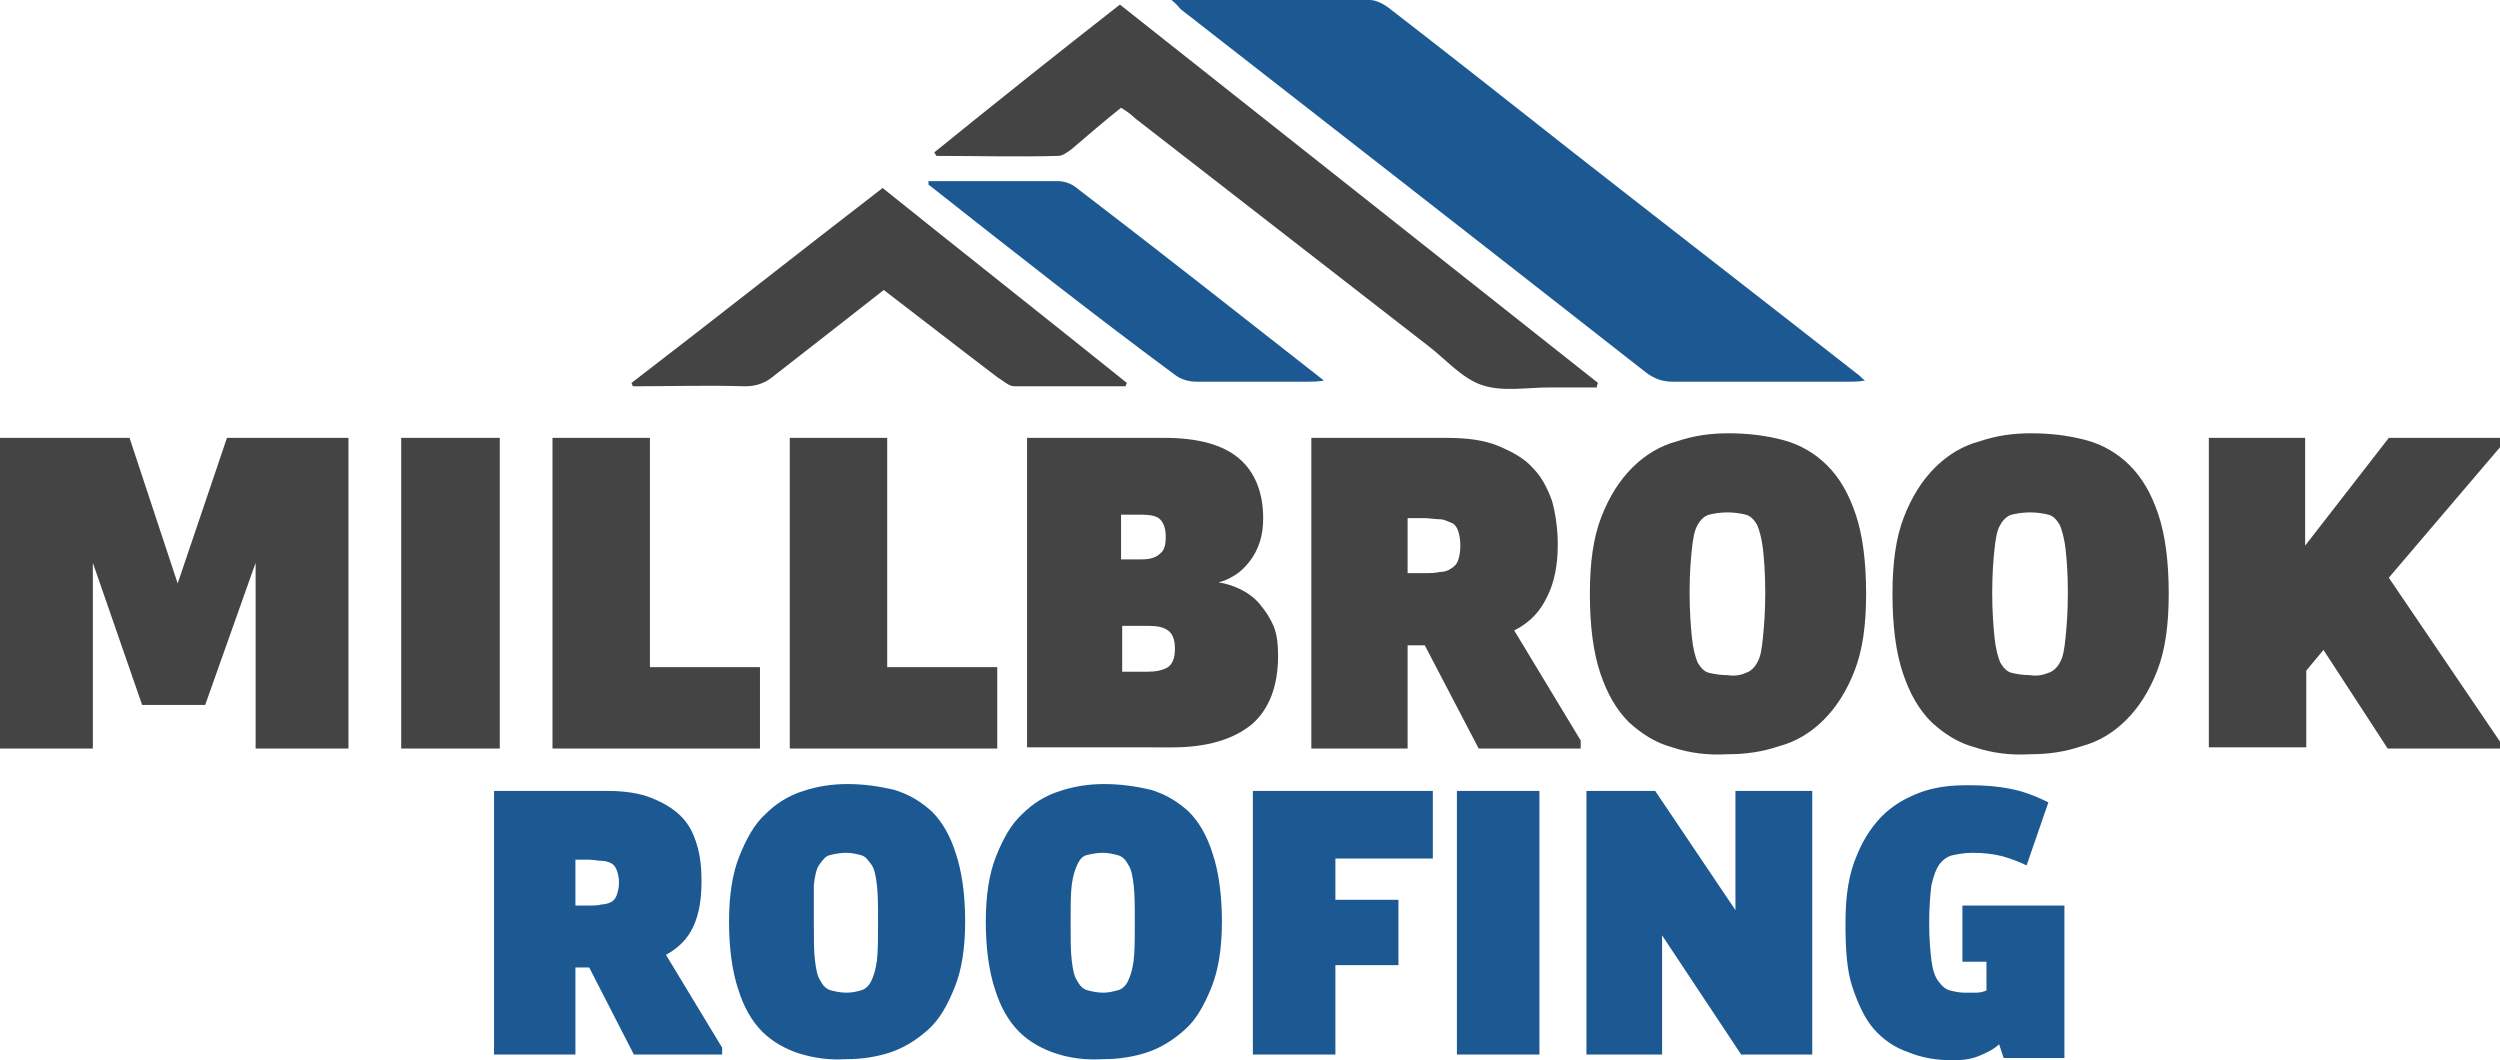 <?xml version="1.0" encoding="utf-8"?>
<!-- Generator: Adobe Illustrator 28.0.0, SVG Export Plug-In . SVG Version: 6.00 Build 0)  -->
<svg version="1.1" id="Layer_1" xmlns="http://www.w3.org/2000/svg" xmlns:xlink="http://www.w3.org/1999/xlink" x="0px" y="0px"
	 viewBox="0 0 218.1 92.5" style="enable-background:new 0 0 218.1 92.5;" xml:space="preserve">
<style type="text/css">
	.st0{fill-rule:evenodd;clip-rule:evenodd;fill:#1C5993;}
	.st1{fill-rule:evenodd;clip-rule:evenodd;fill:#444444;}
	.st2{fill:#444444;}
	.st3{fill:#1C5993;}
</style>
<path class="st0" d="M102.2,0c6.1,0,11.7,0,17.3,0c0.6,0,1.3,0.4,1.8,0.8c5.3,4.1,10.5,8.2,15.7,12.3c8.3,6.5,16.7,13,25,19.5
	c0.2,0.1,0.3,0.3,0.7,0.6c-0.6,0.1-1,0.1-1.4,0.1c-5.1,0-10.2,0-15.3,0c-0.9,0-1.6-0.2-2.4-0.8C130.2,22,116.6,11.4,103,0.8
	C102.8,0.6,102.7,0.4,102.2,0z"/>
<path class="st1" d="M97.8,9.4c-1.5,1.2-2.9,2.4-4.3,3.6c-0.4,0.3-0.8,0.6-1.2,0.6c-3.5,0.1-7.1,0-10.6,0c-0.1-0.1-0.1-0.2-0.2-0.3
	C86.8,9,92.2,4.7,97.7,0.4c13.9,11,27.8,22,41.7,33c0,0.1-0.1,0.2-0.1,0.4c-1.4,0-2.7,0-4.1,0c-2,0-4.1,0.4-5.9-0.2
	c-1.8-0.6-3.2-2.3-4.8-3.5c-8.5-6.6-17-13.2-25.5-19.8C98.7,10,98.3,9.7,97.8,9.4z"/>
<path class="st1" d="M77.1,25.3c-3.3,2.6-6.4,5-9.6,7.5c-0.7,0.6-1.5,0.9-2.5,0.9c-3.3-0.1-6.5,0-9.8,0c0-0.1-0.1-0.2-0.1-0.3
	c7.3-5.6,14.5-11.3,21.9-17c7.1,5.7,14.2,11.3,21.3,17c0,0.1-0.1,0.2-0.1,0.3c-3.3,0-6.5,0-9.7,0c-0.5,0-1-0.5-1.5-0.8
	C83.7,30.4,80.5,27.9,77.1,25.3z"/>
<path class="st0" d="M81,15.8c3.8,0,7.5,0,11.3,0c0.5,0,1.1,0.2,1.5,0.5c7.2,5.5,14.3,11.1,21.7,16.9c-0.6,0.1-1,0.1-1.4,0.1
	c-3.2,0-6.4,0-9.7,0c-0.7,0-1.4-0.2-1.9-0.6C95.2,27.3,88.1,21.7,81,16.1C81,16,81,15.9,81,15.8z"/>
<g>
	<g>
		<path class="st2" d="M11.3,38.2l4.2,12.7l4.3-12.7h10.6v27.1h-8.1V49.1l-4.4,12.4h-5.5L8.1,49.1v16.2H0V38.2H11.3z"/>
		<path class="st2" d="M43.6,38.2v27.1H35V38.2H43.6z"/>
		<path class="st2" d="M56.7,38.2v20h9.6v7.1H48.2V38.2H56.7z"/>
		<path class="st2" d="M77.4,38.2v20H87v7.1H68.9V38.2H77.4z"/>
		<path class="st2" d="M101.6,38.2c2.9,0,5.1,0.6,6.5,1.8c1.4,1.2,2.1,3,2.1,5.2c0,0.8-0.1,1.5-0.3,2.1c-0.2,0.6-0.5,1.2-0.9,1.7
			c-0.4,0.5-0.8,0.9-1.3,1.2c-0.5,0.3-0.9,0.5-1.4,0.6c0.6,0.1,1.3,0.3,1.9,0.6c0.6,0.3,1.2,0.7,1.7,1.3s0.9,1.2,1.2,1.9
			c0.3,0.7,0.4,1.6,0.4,2.6c0,2.7-0.8,4.7-2.3,6c-1.6,1.3-3.9,2-6.9,2H89.6V38.2H101.6z M101.2,48.3c0.4-0.3,0.5-0.8,0.5-1.5
			c0-0.7-0.2-1.2-0.5-1.5s-0.9-0.4-1.6-0.4h-1.8v3.9h1.8C100.4,48.8,100.9,48.6,101.2,48.3z M101.9,58.2c0.4-0.3,0.6-0.8,0.6-1.6
			c0-0.8-0.2-1.3-0.6-1.6c-0.4-0.3-1-0.4-1.7-0.4h-2.3v4h2.2C100.8,58.6,101.4,58.5,101.9,58.2z"/>
		<path class="st2" d="M126.2,38.2c1.8,0,3.3,0.2,4.5,0.7s2.3,1.1,3,1.9c0.8,0.8,1.3,1.8,1.7,2.9c0.3,1.1,0.5,2.4,0.5,3.8
			c0,1.8-0.3,3.3-0.9,4.5c-0.6,1.3-1.5,2.3-2.9,3l5.8,9.6v0.7H129l-4.7-9h-1.5v9h-8.4V38.2H126.2z M125.6,49.9c0.4,0,0.7-0.1,1-0.3
			c0.3-0.2,0.5-0.4,0.6-0.7c0.1-0.3,0.2-0.7,0.2-1.3c0-0.6-0.1-1-0.2-1.3c-0.1-0.3-0.3-0.6-0.6-0.7s-0.6-0.3-1-0.3s-0.9-0.1-1.4-0.1
			h-1.4V50h1.4C124.8,50,125.2,50,125.6,49.9z"/>
		<path class="st2" d="M145.9,65.2c-1.5-0.4-2.7-1.2-3.8-2.2c-1.1-1.1-1.9-2.5-2.5-4.3c-0.6-1.8-0.9-4.1-0.9-6.9
			c0-2.7,0.3-4.9,1-6.7c0.7-1.8,1.6-3.2,2.7-4.3c1.1-1.1,2.4-1.9,3.9-2.3c1.5-0.5,2.9-0.7,4.5-0.7c1.7,0,3.3,0.2,4.8,0.6
			c1.5,0.4,2.8,1.2,3.8,2.2c1.1,1.1,1.9,2.5,2.5,4.3c0.6,1.8,0.9,4.1,0.9,6.9c0,2.7-0.3,4.9-1,6.7c-0.7,1.8-1.6,3.2-2.7,4.3
			c-1.1,1.1-2.4,1.9-3.9,2.3c-1.5,0.5-2.9,0.7-4.5,0.7C149,65.9,147.4,65.7,145.9,65.2z M152.3,58.7c0.4-0.1,0.8-0.5,1-0.9
			c0.3-0.5,0.4-1.2,0.5-2.2c0.1-1,0.2-2.2,0.2-3.9s-0.1-2.9-0.2-3.8c-0.1-0.9-0.3-1.6-0.5-2.1c-0.3-0.5-0.6-0.8-1-0.9
			c-0.4-0.1-1-0.2-1.6-0.2c-0.6,0-1.2,0.1-1.6,0.2c-0.4,0.1-0.8,0.5-1,0.9c-0.3,0.5-0.4,1.2-0.5,2.1c-0.1,0.9-0.2,2.2-0.2,3.8
			s0.1,2.9,0.2,3.9c0.1,1,0.3,1.7,0.5,2.2c0.3,0.5,0.6,0.8,1,0.9c0.4,0.1,1,0.2,1.6,0.2C151.3,59,151.9,58.9,152.3,58.7z"/>
		<path class="st2" d="M172.3,65.2c-1.5-0.4-2.7-1.2-3.8-2.2c-1.1-1.1-1.9-2.5-2.5-4.3c-0.6-1.8-0.9-4.1-0.9-6.9
			c0-2.7,0.3-4.9,1-6.7c0.7-1.8,1.6-3.2,2.7-4.3c1.1-1.1,2.4-1.9,3.9-2.3c1.5-0.5,2.9-0.7,4.5-0.7c1.7,0,3.3,0.2,4.8,0.6
			c1.5,0.4,2.8,1.2,3.8,2.2c1.1,1.1,1.9,2.5,2.5,4.3c0.6,1.8,0.9,4.1,0.9,6.9c0,2.7-0.3,4.9-1,6.7c-0.7,1.8-1.6,3.2-2.7,4.3
			c-1.1,1.1-2.4,1.9-3.9,2.3c-1.5,0.5-2.9,0.7-4.5,0.7C175.4,65.9,173.8,65.7,172.3,65.2z M178.7,58.7c0.4-0.1,0.8-0.5,1-0.9
			c0.3-0.5,0.4-1.2,0.5-2.2c0.1-1,0.2-2.2,0.2-3.9s-0.1-2.9-0.2-3.8c-0.1-0.9-0.3-1.6-0.5-2.1c-0.3-0.5-0.6-0.8-1-0.9
			c-0.4-0.1-1-0.2-1.6-0.2c-0.6,0-1.2,0.1-1.6,0.2c-0.4,0.1-0.8,0.5-1,0.9c-0.3,0.5-0.4,1.2-0.5,2.1c-0.1,0.9-0.2,2.2-0.2,3.8
			s0.1,2.9,0.2,3.9c0.1,1,0.3,1.7,0.5,2.2c0.3,0.5,0.6,0.8,1,0.9c0.4,0.1,1,0.2,1.6,0.2C177.7,59,178.2,58.9,178.7,58.7z"/>
		<path class="st2" d="M201.1,38.2v9.4l7.3-9.4h9.8v0.7l-9.8,11.5l9.7,14.3v0.6h-9.8l-5.6-8.6l-1.5,1.8v6.7h-8.5V38.2H201.1z"/>
	</g>
	<g>
		<path class="st3" d="M53,69c1.5,0,2.8,0.2,3.8,0.6s1.9,0.9,2.6,1.6c0.7,0.7,1.1,1.5,1.4,2.5s0.4,2,0.4,3.2c0,1.5-0.2,2.8-0.7,3.9
			c-0.5,1.1-1.3,1.9-2.4,2.5l4.9,8.1V92h-7.7l-3.9-7.6h-1.2V92h-7.1V69H53z M52.5,78.9c0.3,0,0.6-0.1,0.8-0.2
			c0.2-0.1,0.4-0.3,0.5-0.6s0.2-0.6,0.2-1.1s-0.1-0.8-0.2-1.1c-0.1-0.3-0.3-0.5-0.5-0.6c-0.2-0.1-0.5-0.2-0.8-0.2S51.8,75,51.4,75
			h-1.2v4h1.2C51.8,79,52.2,79,52.5,78.9z"/>
		<path class="st3" d="M69.7,91.9c-1.2-0.4-2.3-1-3.2-1.9c-0.9-0.9-1.6-2.1-2.1-3.7c-0.5-1.5-0.8-3.5-0.8-5.9c0-2.3,0.3-4.2,0.9-5.7
			c0.6-1.5,1.3-2.8,2.3-3.7c0.9-0.9,2-1.6,3.3-2c1.2-0.4,2.5-0.6,3.8-0.6c1.5,0,2.8,0.2,4.1,0.5c1.3,0.4,2.3,1,3.3,1.9
			c0.9,0.9,1.6,2.1,2.1,3.7c0.5,1.5,0.8,3.5,0.8,5.9c0,2.3-0.3,4.2-0.9,5.7c-0.6,1.5-1.3,2.8-2.3,3.7c-1,0.9-2.1,1.6-3.3,2
			c-1.2,0.4-2.5,0.6-3.8,0.6C72.3,92.5,71,92.3,69.7,91.9z M75.1,86.4c0.4-0.1,0.7-0.4,0.9-0.8c0.2-0.4,0.4-1,0.5-1.8
			c0.1-0.8,0.1-1.9,0.1-3.3c0-1.4,0-2.5-0.1-3.3c-0.1-0.8-0.2-1.4-0.5-1.8s-0.5-0.7-0.9-0.8s-0.8-0.2-1.3-0.2c-0.5,0-1,0.1-1.4,0.2
			c-0.4,0.1-0.6,0.4-0.9,0.8s-0.4,1-0.5,1.8C71,78.1,71,79.1,71,80.5c0,1.4,0,2.5,0.1,3.3c0.1,0.8,0.2,1.4,0.5,1.8
			c0.2,0.4,0.5,0.7,0.9,0.8c0.4,0.1,0.8,0.2,1.4,0.2C74.3,86.6,74.8,86.5,75.1,86.4z"/>
		<path class="st3" d="M92.1,91.9c-1.2-0.4-2.3-1-3.2-1.9c-0.9-0.9-1.6-2.1-2.1-3.7c-0.5-1.5-0.8-3.5-0.8-5.9c0-2.3,0.3-4.2,0.9-5.7
			c0.6-1.5,1.3-2.8,2.3-3.7c0.9-0.9,2-1.6,3.3-2c1.2-0.4,2.5-0.6,3.8-0.6c1.5,0,2.8,0.2,4.1,0.5c1.3,0.4,2.3,1,3.3,1.9
			c0.9,0.9,1.6,2.1,2.1,3.7c0.5,1.5,0.8,3.5,0.8,5.9c0,2.3-0.3,4.2-0.9,5.7c-0.6,1.5-1.3,2.8-2.3,3.7c-1,0.9-2.1,1.6-3.3,2
			c-1.2,0.4-2.5,0.6-3.8,0.6C94.7,92.5,93.3,92.3,92.1,91.9z M97.5,86.4c0.4-0.1,0.7-0.4,0.9-0.8c0.2-0.4,0.4-1,0.5-1.8
			c0.1-0.8,0.1-1.9,0.1-3.3c0-1.4,0-2.5-0.1-3.3s-0.2-1.4-0.5-1.8c-0.2-0.4-0.5-0.7-0.9-0.8s-0.8-0.2-1.3-0.2c-0.5,0-1,0.1-1.4,0.2
			S94.2,75,94,75.4c-0.2,0.4-0.4,1-0.5,1.8s-0.1,1.9-0.1,3.3c0,1.4,0,2.5,0.1,3.3c0.1,0.8,0.2,1.4,0.5,1.8c0.2,0.4,0.5,0.7,0.9,0.8
			s0.8,0.2,1.4,0.2C96.7,86.6,97.1,86.5,97.5,86.4z"/>
		<path class="st3" d="M125,69v5.9h-8.5v3.6h5.5v5.7h-5.5V92h-7.2V69H125z"/>
		<path class="st3" d="M134.3,69v23h-7.2V69H134.3z"/>
		<path class="st3" d="M144.4,69l7,10.4V69h6.7v23h-6.2l-6.9-10.4V92h-6.6V69H144.4z"/>
		<path class="st3" d="M166.5,91.8c-1.2-0.4-2.2-1.1-3-2s-1.4-2.2-1.9-3.7s-0.6-3.4-0.6-5.6c0-2.4,0.3-4.3,1-5.9
			c0.6-1.5,1.5-2.8,2.5-3.7c1-0.9,2.2-1.5,3.4-1.9c1.3-0.4,2.5-0.5,3.8-0.5c1.4,0,2.6,0.1,3.6,0.3c1.1,0.2,2.2,0.6,3.4,1.2l-1.9,5.5
			c-0.6-0.3-1.4-0.6-2.1-0.8c-0.8-0.2-1.6-0.3-2.6-0.3c-0.7,0-1.2,0.1-1.7,0.2c-0.5,0.1-0.9,0.4-1.2,0.8c-0.3,0.4-0.5,1-0.7,1.8
			c-0.1,0.8-0.2,1.9-0.2,3.3c0,1.4,0.1,2.5,0.2,3.3c0.1,0.8,0.3,1.4,0.6,1.8s0.6,0.7,1,0.8c0.4,0.1,0.8,0.2,1.3,0.2c0.3,0,0.7,0,1,0
			c0.4,0,0.7-0.1,0.9-0.2v-2.5h-2.1V79h8.9v13.3h-5.3l-0.4-1.2c-0.4,0.4-1,0.7-1.7,1c-0.7,0.3-1.5,0.4-2.3,0.4
			C169,92.5,167.7,92.3,166.5,91.8z"/>
	</g>
</g>
</svg>
